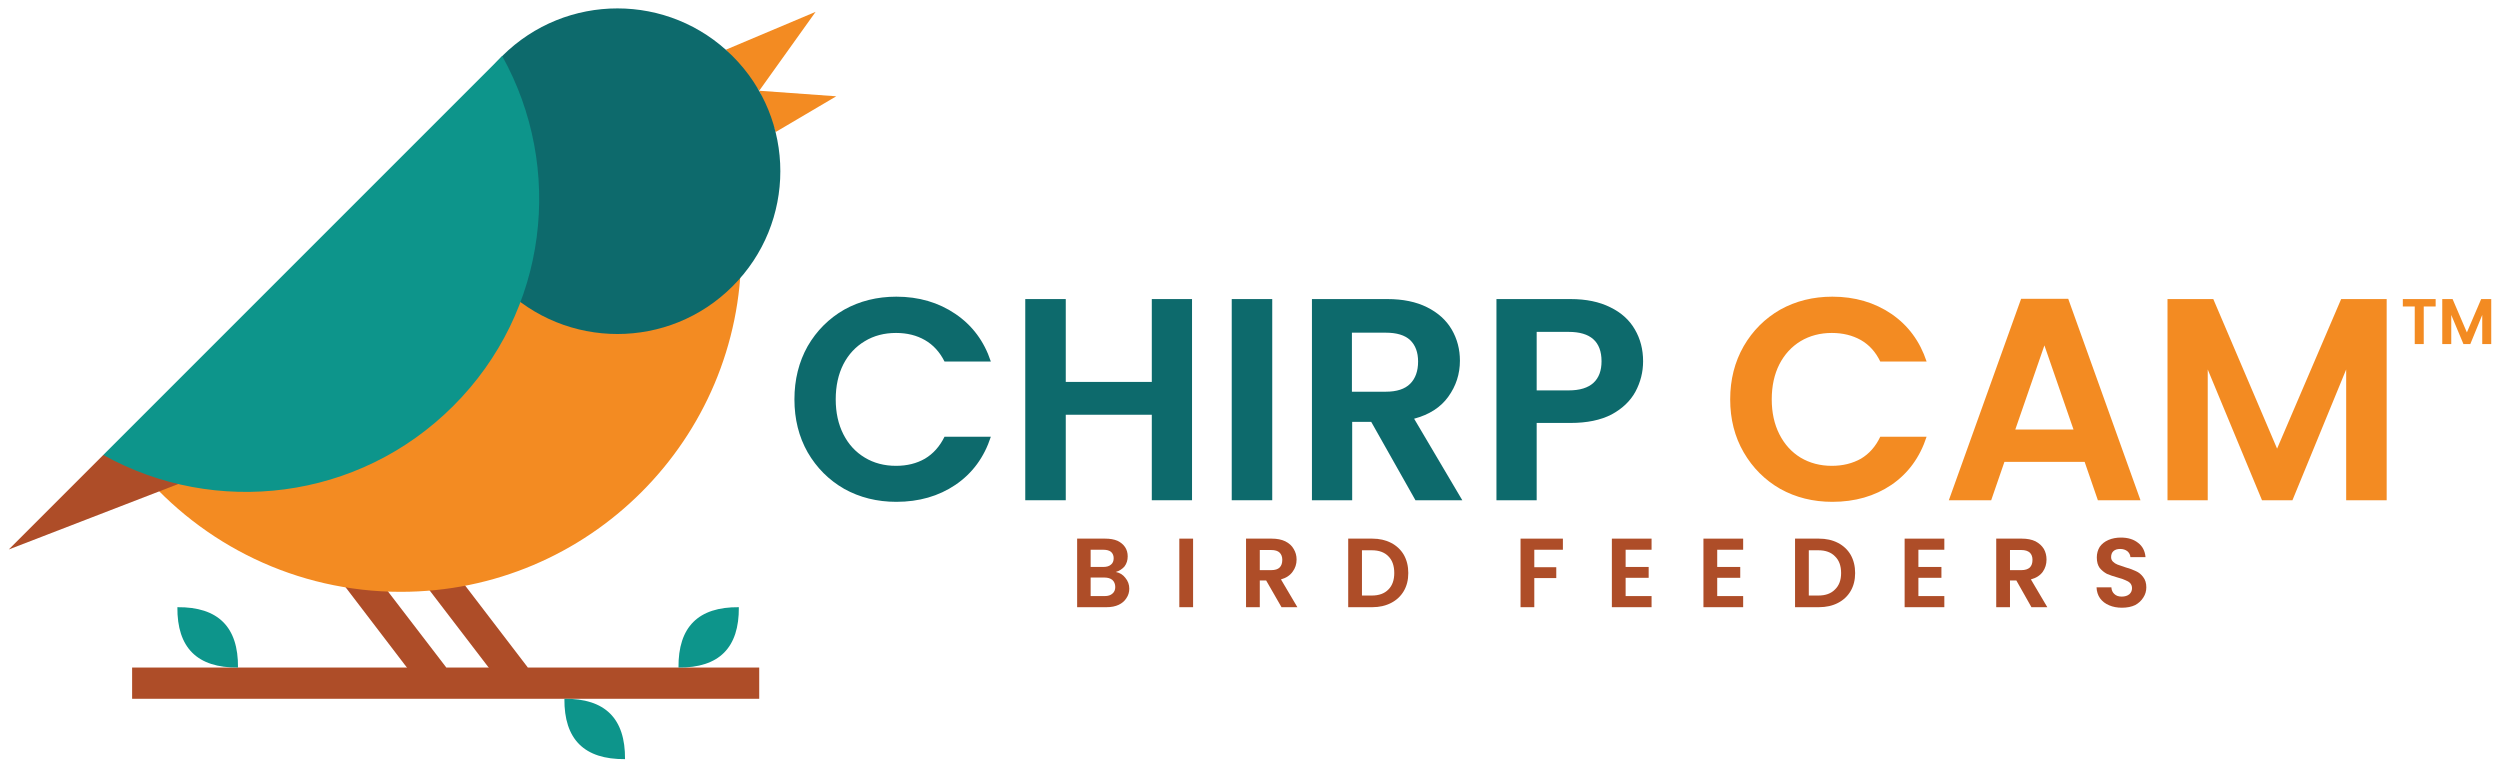 <?xml version="1.0" encoding="UTF-8"?>
<svg xmlns="http://www.w3.org/2000/svg" width="228" height="70" viewBox="0 0 228 70" fill="none">
  <g clip-path="url(#clip0_2066_191)">
    <path d="M38.436 62.618L28.61 49.751L30.855 48.037L40.705 60.88L38.436 62.618Z" fill="#AE4D28"></path>
    <path d="M45.896 62.618L36.046 49.751L38.315 48.037L48.141 60.88L45.896 62.618Z" fill="#AE4D28"></path>
    <path d="M69.241 8.275L66.199 4.533L74.383 1.081L69.241 8.275Z" fill="#F38B22"></path>
    <path d="M76.266 8.782L69.241 8.275L70.738 12.041L76.266 8.782Z" fill="#F38B22"></path>
    <path d="M60.526 12.138C58.377 12.959 56.277 13.876 54.225 14.89C50.145 16.869 46.258 19.163 42.419 21.553C38.581 23.943 34.742 26.357 30.928 28.796C27.089 31.234 23.396 33.841 19.895 36.786C18.157 38.259 16.419 39.78 14.68 41.229C14.028 41.76 13.401 42.315 12.749 42.87C18.447 49.654 26.993 53.975 36.553 53.975C53.694 53.975 67.599 40.07 67.599 22.929C67.599 18.535 66.682 14.359 65.04 10.569C63.519 11.075 62.022 11.582 60.526 12.138Z" fill="#F38B22"></path>
    <path d="M66.803 5.112C61.009 -0.682 51.618 -0.682 45.8 5.112C40.006 10.906 40.006 20.322 45.8 26.116C51.618 31.91 61.009 31.91 66.803 26.116C72.621 20.322 72.621 10.906 66.803 5.112Z" fill="#0D6A6C"></path>
    <path d="M0.799 50.113L9.417 41.494L23.299 41.422L0.799 50.113Z" fill="#AE4D28"></path>
    <path d="M41.333 37.028C32.691 45.671 19.606 47.167 9.418 41.494L45.8 5.112C51.473 15.3 50 28.385 41.333 37.028Z" fill="#0D958B"></path>
    <path d="M69.241 63.729H12.049V60.88H69.241V63.729Z" fill="#AE4D28"></path>
    <path d="M67.383 55.376C63.681 55.343 61.846 57.178 61.878 60.88C65.58 60.912 67.415 59.077 67.383 55.376Z" fill="#0D958B"></path>
    <path d="M51.473 63.729C51.441 67.43 53.284 69.265 57.002 69.233C57.034 65.531 55.191 63.697 51.473 63.729Z" fill="#0D958B"></path>
    <path d="M16.177 55.376C16.145 59.077 17.988 60.912 21.706 60.88C21.738 57.178 19.895 55.343 16.177 55.376Z" fill="#0D958B"></path>
    <path fill-rule="evenodd" clip-rule="evenodd" d="M102.629 52.696C102.871 52.986 102.991 53.316 102.991 53.686C102.991 54.008 102.903 54.297 102.726 54.555C102.565 54.812 102.331 55.014 102.026 55.158C101.72 55.303 101.35 55.376 100.915 55.376H98.235V49.123H100.794C101.229 49.123 101.599 49.187 101.905 49.316C102.211 49.461 102.444 49.654 102.605 49.895C102.766 50.137 102.846 50.419 102.846 50.74C102.846 51.094 102.75 51.4 102.557 51.658C102.348 51.899 102.082 52.068 101.76 52.165C102.114 52.229 102.404 52.406 102.629 52.696ZM99.467 51.706H100.625C100.931 51.706 101.165 51.634 101.325 51.489C101.486 51.36 101.567 51.167 101.567 50.909C101.567 50.668 101.486 50.475 101.325 50.33C101.165 50.201 100.931 50.137 100.625 50.137H99.467V51.706ZM101.446 54.144C101.623 54 101.712 53.798 101.712 53.541C101.712 53.267 101.623 53.05 101.446 52.889C101.269 52.744 101.028 52.672 100.722 52.672H99.467V54.362H100.746C101.052 54.362 101.285 54.289 101.446 54.144Z" fill="#AE4D28"></path>
    <path d="M108.809 49.123V55.376H107.554V49.123H108.809Z" fill="#AE4D28"></path>
    <path fill-rule="evenodd" clip-rule="evenodd" d="M116.873 55.376L115.472 52.937H114.893V55.376H113.638V49.123H115.979C116.462 49.123 116.873 49.203 117.211 49.364C117.565 49.541 117.822 49.775 117.983 50.065C118.16 50.354 118.249 50.676 118.249 51.03C118.249 51.449 118.128 51.819 117.887 52.141C117.645 52.479 117.291 52.712 116.824 52.841L118.321 55.376H116.873ZM114.893 51.996H115.931C116.285 51.996 116.543 51.915 116.704 51.754C116.865 51.593 116.945 51.36 116.945 51.054C116.945 50.781 116.865 50.563 116.704 50.402C116.543 50.242 116.285 50.161 115.931 50.161H114.893V51.996Z" fill="#AE4D28"></path>
    <path fill-rule="evenodd" clip-rule="evenodd" d="M126.867 49.509C127.366 49.767 127.752 50.129 128.026 50.596C128.299 51.078 128.436 51.634 128.436 52.261C128.436 52.889 128.299 53.436 128.026 53.903C127.752 54.37 127.366 54.732 126.867 54.989C126.368 55.247 125.797 55.376 125.153 55.376H122.956V49.123H125.153C125.797 49.123 126.368 49.252 126.867 49.509ZM126.626 53.758C126.98 53.404 127.157 52.905 127.157 52.261C127.157 51.602 126.98 51.094 126.626 50.74C126.272 50.37 125.765 50.185 125.105 50.185H124.211V54.313H125.105C125.765 54.313 126.272 54.128 126.626 53.758Z" fill="#AE4D28"></path>
    <path d="M142.536 49.123V50.137H139.928V51.73H141.932V52.72H139.928V55.376H138.673V49.123H142.536Z" fill="#AE4D28"></path>
    <path d="M148.257 50.137V51.706H150.358V52.696H148.257V54.362H150.623V55.376H147.002V49.123H150.623V50.137H148.257Z" fill="#AE4D28"></path>
    <path d="M156.61 50.137V51.706H158.71V52.696H156.61V54.362H158.976V55.376H155.354V49.123H158.976V50.137H156.61Z" fill="#AE4D28"></path>
    <path fill-rule="evenodd" clip-rule="evenodd" d="M167.619 49.509C168.118 49.767 168.504 50.129 168.778 50.596C169.051 51.078 169.188 51.634 169.188 52.261C169.188 52.889 169.051 53.436 168.778 53.903C168.504 54.37 168.118 54.732 167.619 54.989C167.12 55.247 166.541 55.376 165.881 55.376H163.708V49.123H165.881C166.541 49.123 167.12 49.252 167.619 49.509ZM167.353 53.758C167.724 53.404 167.909 52.905 167.909 52.261C167.909 51.602 167.724 51.094 167.353 50.74C166.999 50.37 166.492 50.185 165.832 50.185H164.963V54.313H165.832C166.492 54.313 166.999 54.128 167.353 53.758Z" fill="#AE4D28"></path>
    <path d="M174.958 50.137V51.706H177.058V52.696H174.958V54.362H177.323V55.376H173.702V49.123H177.323V50.137H174.958Z" fill="#AE4D28"></path>
    <path fill-rule="evenodd" clip-rule="evenodd" d="M185.267 55.376L183.89 52.937H183.311V55.376H182.056V49.123H184.397C184.88 49.123 185.291 49.203 185.629 49.364C185.967 49.541 186.224 49.775 186.401 50.065C186.562 50.354 186.643 50.676 186.643 51.03C186.643 51.449 186.53 51.819 186.305 52.141C186.063 52.479 185.701 52.712 185.218 52.841L186.715 55.376H185.267ZM183.311 51.996H184.349C184.687 51.996 184.945 51.915 185.122 51.754C185.283 51.593 185.363 51.36 185.363 51.054C185.363 50.781 185.283 50.563 185.122 50.402C184.945 50.242 184.687 50.161 184.349 50.161H183.311V51.996Z" fill="#AE4D28"></path>
    <path d="M192.364 55.207C192.01 55.062 191.728 54.844 191.519 54.555C191.326 54.281 191.221 53.951 191.205 53.565H192.557C192.573 53.822 192.662 54.024 192.823 54.169C192.984 54.33 193.209 54.41 193.499 54.41C193.788 54.41 194.022 54.338 194.199 54.193C194.36 54.048 194.44 53.863 194.44 53.638C194.44 53.46 194.384 53.307 194.271 53.179C194.158 53.066 194.014 52.978 193.837 52.913C193.676 52.833 193.442 52.752 193.136 52.672C192.734 52.559 192.404 52.447 192.147 52.334C191.905 52.205 191.688 52.028 191.495 51.803C191.318 51.561 191.229 51.239 191.229 50.837C191.229 50.483 191.318 50.161 191.495 49.871C191.688 49.598 191.953 49.389 192.291 49.244C192.629 49.099 193.008 49.026 193.426 49.026C194.07 49.026 194.593 49.187 194.995 49.509C195.398 49.815 195.623 50.25 195.671 50.813H194.295C194.279 50.604 194.191 50.427 194.03 50.282C193.853 50.137 193.627 50.065 193.354 50.065C193.096 50.065 192.895 50.129 192.75 50.258C192.605 50.386 192.533 50.571 192.533 50.813C192.533 50.974 192.589 51.111 192.702 51.223C192.815 51.336 192.951 51.425 193.112 51.489C193.273 51.553 193.507 51.634 193.812 51.73C194.215 51.843 194.545 51.964 194.802 52.092C195.06 52.205 195.277 52.382 195.454 52.623C195.647 52.865 195.744 53.179 195.744 53.565C195.744 53.903 195.655 54.209 195.478 54.482C195.301 54.772 195.052 55.005 194.73 55.182C194.392 55.343 193.989 55.424 193.523 55.424C193.088 55.424 192.702 55.352 192.364 55.207Z" fill="#AE4D28"></path>
    <path d="M222.131 27.275V27.951H221.045V31.379H220.224V27.951H219.138V27.275H222.131Z" fill="#F38B22"></path>
    <path d="M227.201 27.275V31.379H226.38V28.723L225.293 31.379H224.666L223.555 28.723V31.379H222.734V27.275H223.676L224.98 30.317L226.283 27.275H227.201Z" fill="#F38B22"></path>
    <path d="M73.659 31.572C74.48 30.156 75.591 29.045 76.991 28.24C78.407 27.452 79.992 27.057 81.747 27.057C83.791 27.057 85.585 27.58 87.13 28.627C88.675 29.673 89.754 31.121 90.365 32.972H86.141C85.706 32.103 85.111 31.451 84.354 31.017C83.598 30.582 82.721 30.365 81.723 30.365C80.644 30.365 79.695 30.614 78.874 31.113C78.037 31.612 77.385 32.312 76.918 33.214C76.452 34.131 76.218 35.201 76.218 36.424C76.218 37.632 76.452 38.694 76.918 39.611C77.385 40.529 78.037 41.237 78.874 41.736C79.695 42.234 80.644 42.484 81.723 42.484C82.721 42.484 83.598 42.267 84.354 41.832C85.111 41.382 85.706 40.714 86.141 39.828H90.365C89.754 41.711 88.675 43.176 87.13 44.222C85.601 45.252 83.807 45.767 81.747 45.767C79.992 45.767 78.407 45.373 76.991 44.584C75.591 43.78 74.48 42.669 73.659 41.253C72.855 39.836 72.452 38.227 72.452 36.424C72.452 34.622 72.855 33.004 73.659 31.572Z" fill="#0D6A6C"></path>
    <path d="M108.713 27.275V45.622H105.044V37.825H97.198V45.622H93.504V27.275H97.198V34.831H105.044V27.275H108.713Z" fill="#0D6A6C"></path>
    <path d="M116.028 27.275V45.622H112.334V27.275H116.028Z" fill="#0D6A6C"></path>
    <path fill-rule="evenodd" clip-rule="evenodd" d="M129.089 45.622L125.057 38.477H123.319V45.622H119.649V27.275H126.53C127.946 27.275 129.153 27.524 130.151 28.023C131.149 28.522 131.897 29.198 132.396 30.051C132.895 30.904 133.145 31.854 133.145 32.9C133.145 34.107 132.791 35.201 132.082 36.183C131.39 37.149 130.352 37.817 128.968 38.187L133.362 45.622H129.089ZM123.295 35.724H126.385C127.383 35.724 128.123 35.483 128.606 35C129.089 34.517 129.33 33.841 129.33 32.972C129.33 32.135 129.089 31.483 128.606 31.017C128.123 30.566 127.383 30.341 126.385 30.341H123.295V35.724Z" fill="#0D6A6C"></path>
    <path fill-rule="evenodd" clip-rule="evenodd" d="M149.15 35.724C148.683 36.577 147.959 37.269 146.977 37.8C145.979 38.316 144.732 38.573 143.235 38.573H140.145V45.622H136.476V27.275H143.235C144.652 27.275 145.859 27.524 146.857 28.023C147.854 28.506 148.603 29.182 149.102 30.051C149.601 30.904 149.85 31.87 149.85 32.948C149.85 33.93 149.617 34.855 149.15 35.724ZM145.336 34.904C145.818 34.453 146.06 33.801 146.06 32.948C146.06 31.162 145.062 30.268 143.066 30.268H140.145V35.604H143.066C144.08 35.604 144.837 35.37 145.336 34.904Z" fill="#0D6A6C"></path>
    <path d="M159.024 31.572C159.845 30.156 160.956 29.045 162.356 28.24C163.772 27.452 165.357 27.057 167.112 27.057C169.156 27.057 170.95 27.58 172.495 28.627C174.024 29.673 175.095 31.121 175.706 32.972H171.481C171.063 32.103 170.475 31.451 169.719 31.017C168.946 30.582 168.061 30.365 167.063 30.365C166.001 30.365 165.052 30.614 164.215 31.113C163.394 31.612 162.75 32.312 162.283 33.214C161.817 34.131 161.583 35.201 161.583 36.424C161.583 37.632 161.817 38.694 162.283 39.611C162.75 40.529 163.394 41.237 164.215 41.736C165.052 42.234 166.001 42.484 167.063 42.484C168.061 42.484 168.946 42.267 169.719 41.832C170.475 41.382 171.063 40.714 171.481 39.828H175.706C175.095 41.711 174.024 43.176 172.495 44.222C170.966 45.252 169.172 45.767 167.112 45.767C165.357 45.767 163.772 45.373 162.356 44.584C160.956 43.78 159.845 42.669 159.024 41.253C158.203 39.836 157.793 38.227 157.793 36.424C157.793 34.622 158.203 33.004 159.024 31.572Z" fill="#F38B22"></path>
    <path fill-rule="evenodd" clip-rule="evenodd" d="M190.119 42.122H182.804L181.597 45.622H177.734L184.325 27.25H188.622L195.213 45.622H191.326L190.119 42.122ZM189.105 39.176L186.45 31.499L183.794 39.176H189.105Z" fill="#F38B22"></path>
    <path d="M217.665 27.275V45.622H213.971V33.696L209.071 45.622H206.294L201.345 33.696V45.622H197.676V27.275H201.852L207.67 40.915L213.513 27.275H217.665Z" fill="#F38B22"></path>
  </g>
  <defs>
    <clipPath id="clip0_2066_191">
      <rect width="226.45" height="68.563" fill="white" transform="translate(0.775 0.719)"></rect>
    </clipPath>
  </defs>
</svg>
